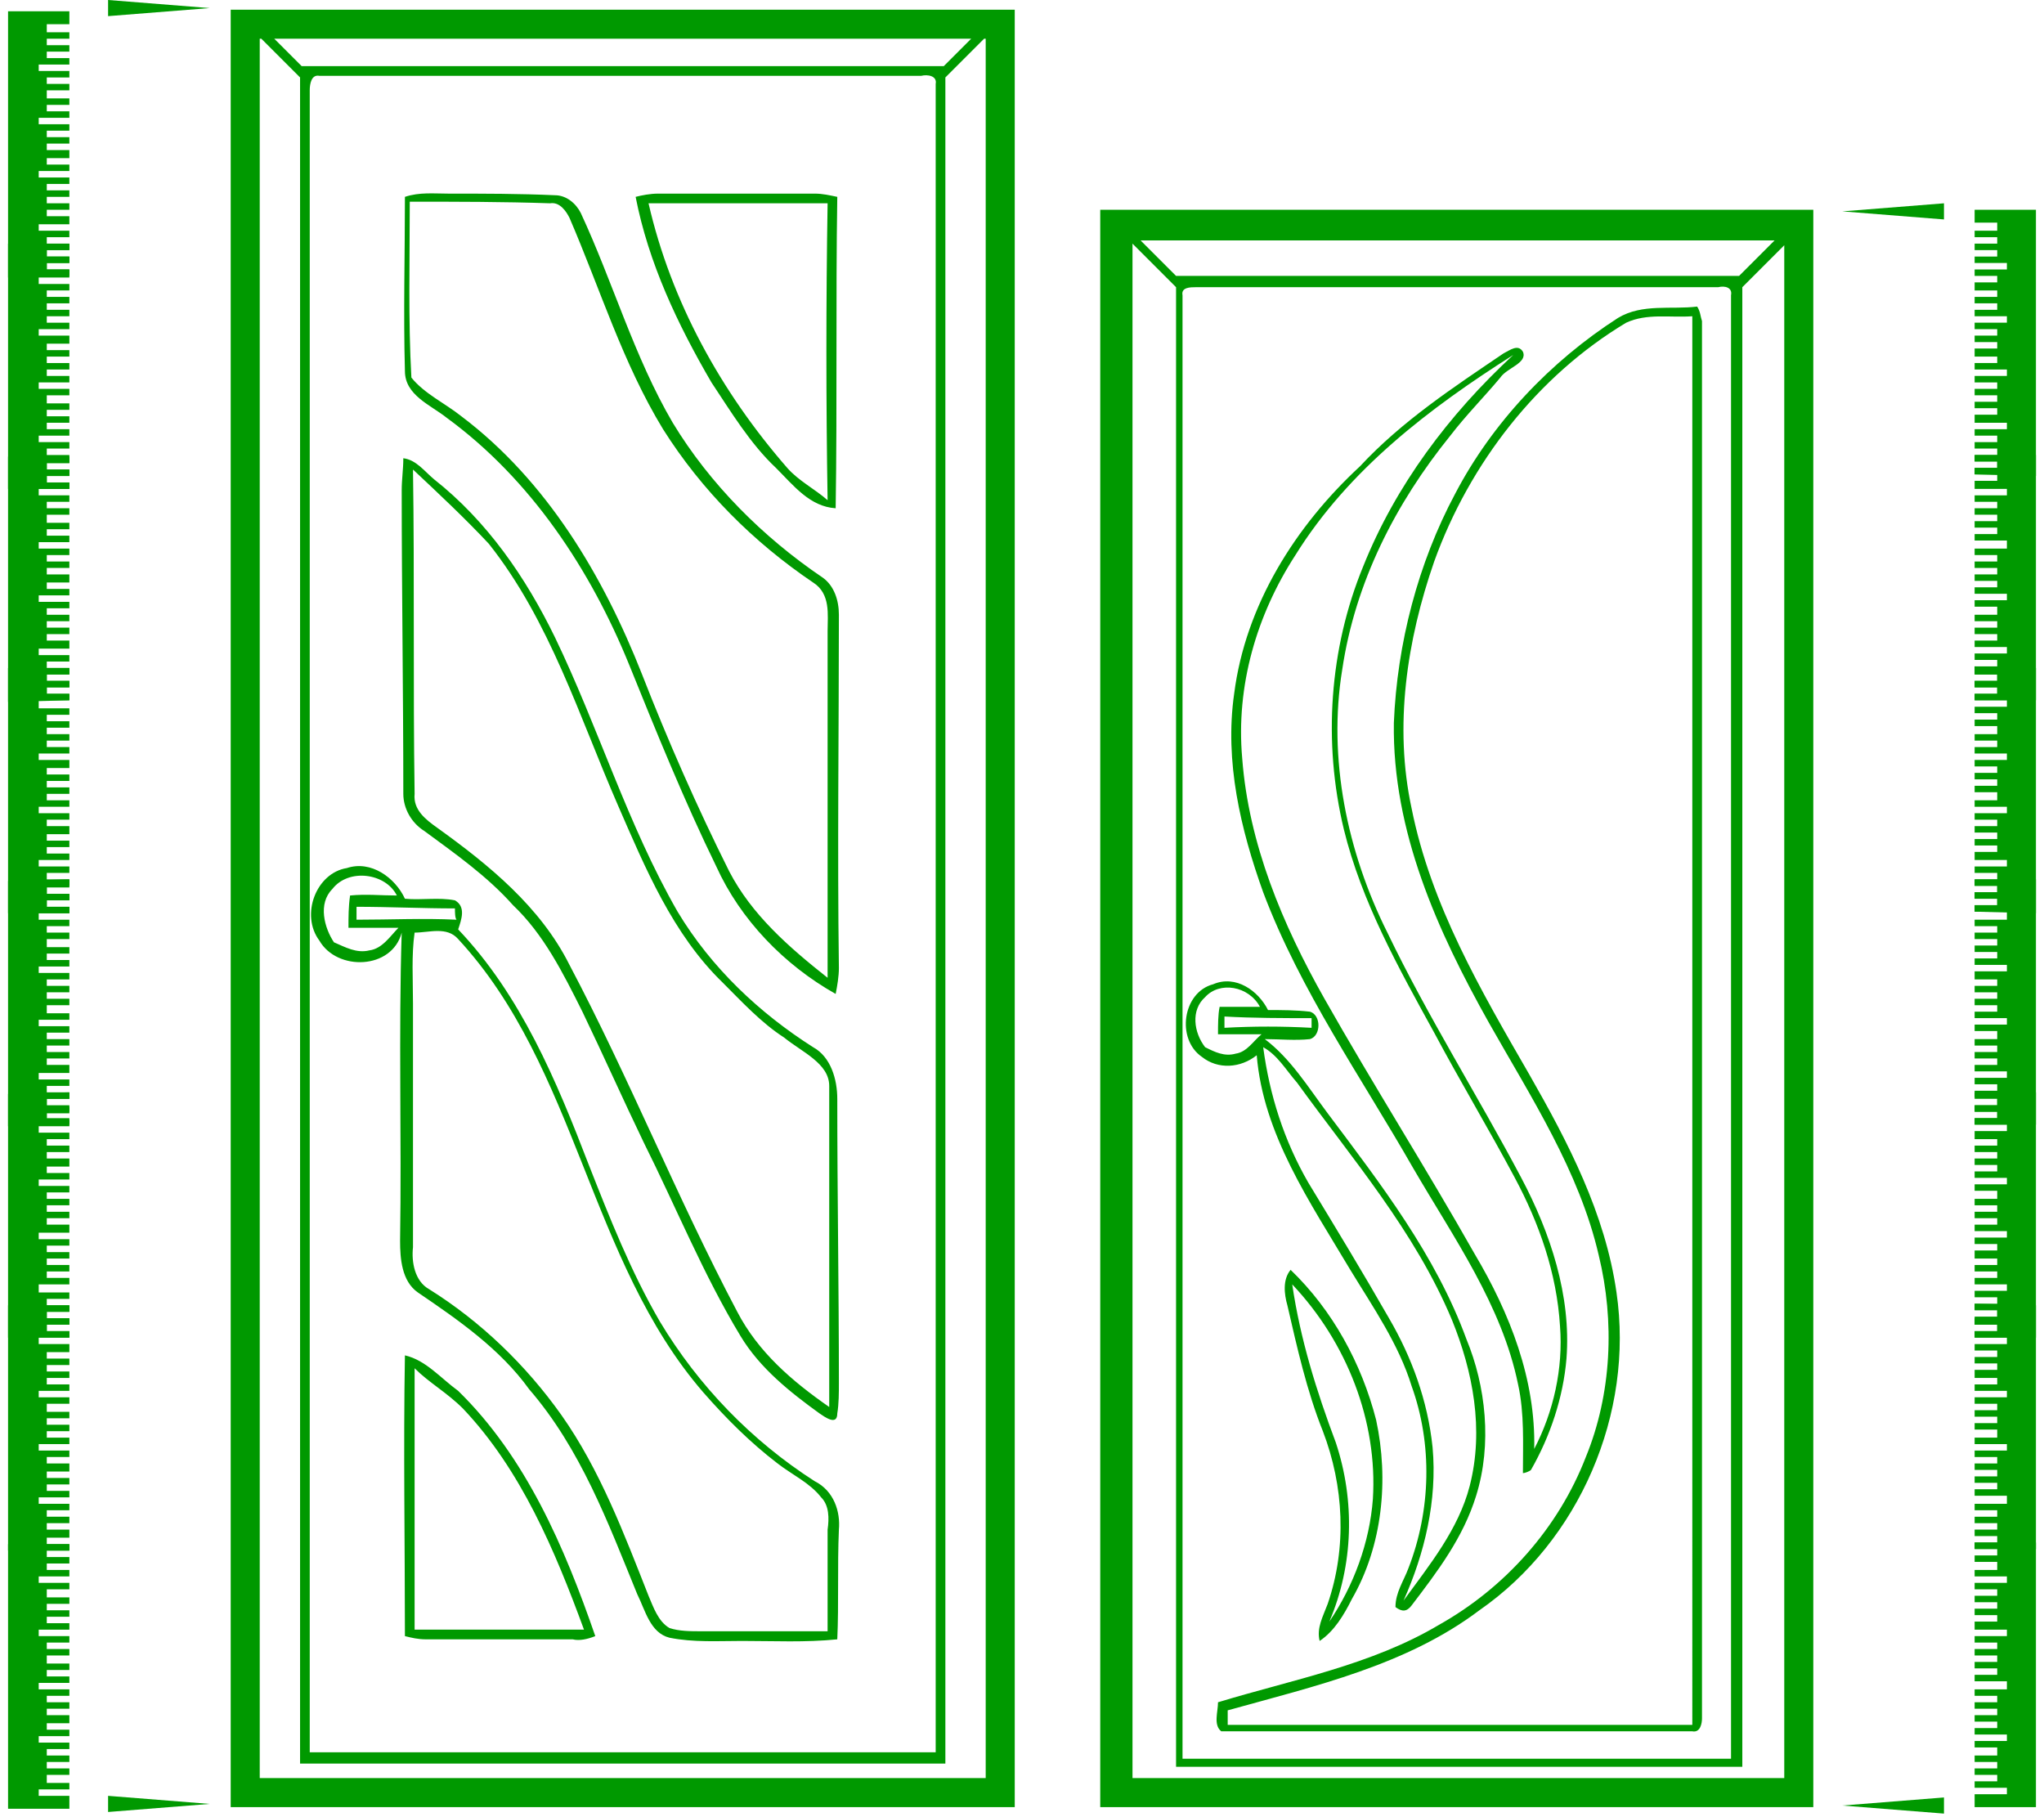 <?xml version="1.0" encoding="utf-8"?>
<!-- Generator: Adobe Illustrator 17.1.0, SVG Export Plug-In . SVG Version: 6.00 Build 0)  -->
<!DOCTYPE svg PUBLIC "-//W3C//DTD SVG 1.1//EN" "http://www.w3.org/Graphics/SVG/1.1/DTD/svg11.dtd">
<svg version="1.1" id="Слой_1" xmlns="http://www.w3.org/2000/svg" xmlns:xlink="http://www.w3.org/1999/xlink" x="0px" y="0px"
	 viewBox="0 0 126.7 112.6" enable-background="new 0 0 126.7 112.6" xml:space="preserve">
<g>
	<path fill="#009900" d="M68.2,112v-1.8h44.2v1.8H68.2L68.2,112z M110.6,111.2V13h1.8v98.2H110.6L110.6,111.2z M68.2,14.8V13h44.2
		v1.8H68.2L68.2,14.8z M68.2,110.3V13H70v97.3H68.2L68.2,110.3z M14.3,112v-1.8h48.6v1.8H14.3L14.3,112z M61.1,111.2V0.6h1.8v110.5
		H61.1L61.1,111.2z M14.3,2.4V0.6h48.6v1.8H14.3L14.3,2.4z M14.3,110.2V0.6h1.8v109.6H14.3L14.3,110.2z M69.2,111.2
		c0-32.3,0-64.7,0-97c14.1,0,28.2,0,42.3,0c0,32.3,0,64.7,0,97C97.4,111.2,83.3,111.2,69.2,111.2L69.2,111.2z M70.7,14.9
		c0.7,0.7,1.5,1.5,2.2,2.2c11.6,0,23.3,0,34.9,0c0.7-0.7,1.5-1.5,2.2-2.2C96.9,14.9,83.8,14.9,70.7,14.9L70.7,14.9z M73.3,109
		c11.3,0,22.7,0,34,0c0-30.2,0-60.5,0-90.7c0.1-0.5-0.4-0.6-0.8-0.5c-10.8,0-21.6,0-32.4,0c-0.3,0-0.9,0-0.8,0.5
		C73.3,48.5,73.3,78.7,73.3,109L73.3,109z M110.7,15.1c-0.9,0.9-1.8,1.8-2.7,2.7c0,30.6,0,61.1,0,91.7c-11.7,0-23.4,0-35.1,0
		c0-30.6,0-61.1,0-91.7c-0.9-0.9-1.8-1.8-2.7-2.7c0,31.8,0,63.5,0,95.3c13.5,0,27.1,0,40.6,0C110.7,78.6,110.7,46.8,110.7,15.1
		L110.7,15.1z M104.9,107.3c-9.7,0-19.4,0-29.2,0c-0.5-0.4-0.2-1.2-0.2-1.8c4.6-1.4,9.5-2.3,13.7-4.8c4.1-2.3,7.4-6,9.1-10.4
		c1.6-3.9,1.8-8.4,0.8-12.5c-1.2-5.2-4.2-9.8-6.8-14.4c-3.2-5.7-6-11.9-5.9-18.6c0.2-4.9,1.5-9.9,3.8-14.2
		c2.3-4.4,5.9-8.2,10.1-10.9c1.5-0.9,3.3-0.5,4.9-0.7c0.2,0.3,0.2,0.6,0.3,0.9c0,28.9,0,57.7,0,86.6
		C105.5,106.8,105.4,107.4,104.9,107.3L104.9,107.3z M104.9,19.6c-1.4,0.1-2.8-0.2-4.1,0.4c-5.5,3.3-9.7,8.7-11.9,14.8
		c-1.7,4.9-2.5,10.2-1.4,15.3c1.2,6,4.3,11.3,7.3,16.5c2.4,4.2,4.7,8.6,5.4,13.5c1.1,7.5-2.3,15.4-8.5,19.7
		c-4.5,3.4-10.2,4.7-15.6,6.2c0,0.2,0,0.7,0,0.9c9.6,0,19.2,0,28.8,0C104.9,77.7,104.9,48.6,104.9,19.6L104.9,19.6z M93,23.4
		c-1,1.2-2.1,2.3-3.1,3.6c-3.4,4.2-5.9,9.1-6.7,14.5c-0.9,5.5,0.3,11.3,2.8,16.3c2.5,5.2,5.6,10.1,8.3,15.2
		c1.8,3.4,3.1,7.3,2.8,11.2c-0.2,2.4-1,4.8-2.2,6.9c-0.1,0.1-0.4,0.2-0.5,0.2c0-1.8,0.1-3.7-0.3-5.5c-1-4.9-4-9.1-6.5-13.4
		c-3.2-5.6-7-11-9.3-17.1c-1.4-3.9-2.4-8.1-1.8-12.3c0.7-5.5,3.8-10.4,7.8-14.1c2.6-2.8,5.8-4.9,8.9-7c0.4-0.2,0.9-0.6,1.2-0.1
		C94.7,22.5,93.4,22.8,93,23.4L93,23.4z M80.3,34.4c-2.4,3.7-3.7,8.1-3.3,12.6c0.4,5.3,2.5,10.3,5.1,14.9c3,5.3,6.3,10.5,9.3,15.8
		c2.2,3.7,3.8,7.8,3.7,12.1c1.2-2.3,1.8-5,1.6-7.6c-0.2-3.3-1.3-6.4-2.8-9.2c-1.6-3-3.4-6-5-9c-2.2-4-4.5-8.1-5.6-12.6
		c-1.3-5.4-0.9-11.2,1.2-16.3c2-5,5.3-9.4,9.3-13.1C88.6,25.3,83.6,29.1,80.3,34.4L80.3,34.4z M91.5,92.7c-0.8,2.6-2.4,4.7-4,6.8
		c-0.3,0.4-0.6,0.4-1,0.1c0-0.9,0.5-1.6,0.8-2.4c1.4-3.6,1.5-7.7,0.2-11.3c-0.8-2.6-2.4-4.9-3.8-7.2c-2.5-4.2-5.4-8.4-5.8-13.3
		c-1,0.8-2.4,0.9-3.4,0.1c-1.6-1.1-1.2-4,0.7-4.5c1.4-0.6,2.8,0.4,3.4,1.6c0.9,0,1.7,0,2.6,0.1c0.7,0.2,0.7,1.5,0,1.7
		c-0.9,0.1-1.9,0-2.8,0c1.6,1.2,2.7,3,3.9,4.6c3.3,4.4,6.7,8.8,8.6,14C92.1,85.9,92.5,89.5,91.5,92.7L91.5,92.7z M74.7,61.8
		c-0.9,0.8-0.7,2.2,0,3.1c0.6,0.3,1.2,0.6,1.9,0.4c0.7-0.1,1.1-0.8,1.6-1.2c-0.9,0-1.8,0-2.7,0c0-0.6,0-1.2,0.1-1.7
		c0.8,0,1.7,0,2.5,0C77.4,61.1,75.6,60.8,74.7,61.8L74.7,61.8z M81.3,63.7c0-0.2,0-0.5,0-0.6c-1.8,0-3.6,0-5.4-0.1
		c0,0.2,0,0.5,0,0.7C77.7,63.6,79.5,63.6,81.3,63.7L81.3,63.7z M90,81.8c-2.3-5.5-6.2-10-9.6-14.7c-0.7-0.8-1.2-1.7-2.1-2.2
		c0.4,3,1.3,5.8,2.8,8.4c1.7,2.8,3.4,5.6,5,8.4c1.4,2.4,2.4,5.1,2.7,8c0.3,3.3-0.5,6.6-1.8,9.5c1.6-2.2,3.4-4.4,4.1-7.1
		C92,88.6,91.3,85,90,81.8L90,81.8z M83.8,99.1c-0.5,1-1.1,2-2,2.6c-0.2-0.8,0.2-1.5,0.5-2.3c1.2-3.5,1-7.3-0.3-10.7
		c-1-2.5-1.6-5.2-2.2-7.8c-0.2-0.7-0.3-1.6,0.2-2.2c2.6,2.5,4.4,5.8,5.3,9.3C86.1,91.7,85.7,95.8,83.8,99.1L83.8,99.1z M80.1,79.6
		c0.5,3.4,1.5,6.6,2.7,9.8c1.2,3.6,1.1,7.6-0.4,11.1c1.5-2.2,2.5-4.9,2.7-7.6C85.4,88.1,83.5,83.2,80.1,79.6L80.1,79.6z M14.5,111.2
		c0-36.8,0-73.7,0-110.5c16,0,32.1,0,48.1,0c0,36.8,0,73.7,0,110.5C46.6,111.2,30.5,111.2,14.5,111.2L14.5,111.2z M16.2,1.6
		c0.8,0.8,1.7,1.7,2.5,2.5c13.3,0,26.5,0,39.8,0c0.8-0.8,1.7-1.7,2.5-2.5C46,1.6,31.1,1.6,16.2,1.6L16.2,1.6z M57.1,4.7
		c-12.4,0-24.9,0-37.3,0c-0.5-0.1-0.6,0.5-0.6,0.9c0,34.3,0,68.7,0,103c12.9,0,25.8,0,38.8,0c0-34.5,0-68.9,0-103.4
		C58.1,4.7,57.5,4.6,57.1,4.7L57.1,4.7z M61.7,1.7c-1,1-2.1,2.1-3.1,3.1c0,34.8,0,69.6,0,104.5c-13.3,0-26.7,0-40,0
		c0-34.8,0-69.6,0-104.5c-1-1-2.1-2.1-3.1-3.1c0,36.2,0,72.4,0,108.5c15.4,0,30.8,0,46.3,0C61.7,74,61.7,37.9,61.7,1.7L61.7,1.7z
		 M52,60c0,0.5-0.1,1.1-0.2,1.6c-3.2-1.8-5.9-4.6-7.4-7.9c-2-4.1-3.7-8.3-5.4-12.5c-2.4-5.9-6.1-11.5-11.3-15.3
		c-1-0.8-2.6-1.4-2.6-2.9c-0.1-3.6,0-7.2,0-10.8c0.9-0.3,1.8-0.2,2.7-0.2c2.2,0,4.4,0,6.6,0.1c0.7,0,1.3,0.5,1.6,1.1
		c2,4.3,3.3,8.9,5.7,13c2.3,3.8,5.6,7.1,9.3,9.6c0.7,0.5,1,1.4,1,2.3C52,45.3,51.9,52.6,52,60L52,60z M50.4,36.1
		c-3.7-2.5-6.9-5.7-9.3-9.5c-2.5-4.1-3.9-8.7-5.8-13.1c-0.2-0.4-0.6-1-1.2-0.9c-2.9-0.1-5.8-0.1-8.7-0.1c0,3.7-0.1,7.3,0.1,10.9
		c0.8,1,2.1,1.6,3.1,2.4c5.3,4,8.8,9.9,11.2,16c1.6,4.1,3.4,8.2,5.4,12.2c1.4,2.7,3.7,4.7,6.1,6.6c0-7.2,0-14.3,0-21.5
		C51.3,38.1,51.5,36.8,50.4,36.1L50.4,36.1z M51.8,31.5c-1.6-0.1-2.6-1.4-3.7-2.5c-1.6-1.5-2.8-3.5-4-5.3c-2.1-3.6-3.9-7.4-4.7-11.5
		c0.4-0.1,0.9-0.2,1.4-0.2c3.2,0,6.5,0,9.7,0c0.5,0,0.9,0.1,1.4,0.2C51.8,18.6,51.9,25.1,51.8,31.5L51.8,31.5z M51.3,12.6
		c-3.7,0-7.4,0-11.1,0c1.4,6.1,4.5,11.7,8.6,16.4c0.7,0.8,1.7,1.3,2.5,2C51.2,24.9,51.2,18.7,51.3,12.6L51.3,12.6z M52,85.7
		c0,0.6,0,1.3-0.1,1.9c0,0.8-0.8,0.2-1.1,0c-1.8-1.3-3.7-2.8-4.9-4.8c-2.3-3.8-4-8-6-12c-1.3-2.7-2.5-5.4-3.8-8.1
		c-1.2-2.4-2.4-4.8-4.3-6.6c-1.6-1.8-3.6-3.2-5.5-4.6c-0.8-0.5-1.3-1.4-1.3-2.3c0-6.3-0.1-12.6-0.1-18.8c0-0.7,0.1-1.3,0.1-2
		c0.8,0.1,1.3,0.8,1.9,1.3c3.3,2.6,5.7,6.1,7.5,9.8c2.7,5.6,4.5,11.6,7.6,17c2.1,3.5,5.1,6.3,8.4,8.4c1.1,0.6,1.5,2,1.5,3.2
		C51.9,74,52,79.9,52,85.7L52,85.7z M48.6,64.3c-1.4-0.9-2.6-2.2-3.8-3.4c-3.1-3-4.8-7.1-6.5-11c-2.4-5.5-4.2-11.4-8-16.2
		c-1.5-1.6-3.1-3.1-4.7-4.6c0.1,6.7,0,13.4,0.1,20.1c-0.1,1,0.7,1.6,1.4,2.1c3.2,2.3,6.4,4.9,8.2,8.5c3.7,7,6.7,14.5,10.4,21.5
		c1.3,2.5,3.4,4.3,5.7,5.9c0-6.6,0-13.2,0-19.9C51.4,65.9,49.7,65.2,48.6,64.3L48.6,64.3z M52,94.8c-0.1,2.3,0,4.6-0.1,6.8
		c-2,0.2-3.9,0.1-5.9,0.1c-1.5,0-3,0.1-4.5-0.2c-1.2-0.3-1.5-1.7-2-2.7c-1.8-4.4-3.5-9-6.7-12.7c-1.8-2.5-4.4-4.3-6.9-6
		c-1-0.7-1.1-2.1-1.1-3.2c0.1-6.4-0.1-12.8,0.1-19.1c-0.6,2.3-4,2.4-5.1,0.5c-1.2-1.6-0.2-4.2,1.7-4.5c1.5-0.5,3,0.6,3.6,1.9
		c1,0.1,2.1-0.1,3.1,0.1c0.7,0.4,0.4,1.2,0.2,1.8c3.9,4.1,6.1,9.4,8.1,14.6c1.3,3.3,2.6,6.6,4.4,9.7c2.4,4,5.7,7.4,9.6,9.9
		C51.7,92.4,52.1,93.7,52,94.8L52,94.8z M20.6,55.1c-0.9,0.9-0.5,2.4,0.1,3.3c0.7,0.3,1.4,0.7,2.2,0.5c0.8-0.1,1.3-0.9,1.8-1.4
		c-1,0-2.1,0-3.1,0c0-0.7,0-1.3,0.1-2c1-0.1,1.9,0,2.9,0C23.9,54.1,21.6,53.8,20.6,55.1L20.6,55.1z M28.2,56.3c-2,0-4.1-0.1-6.1-0.1
		c0,0.2,0,0.6,0,0.8c2.1,0,4.1-0.1,6.2,0C28.2,56.9,28.2,56.5,28.2,56.3L28.2,56.3z M50.9,92.8c-0.7-0.9-1.8-1.4-2.7-2.1
		c-1.7-1.3-3.2-2.8-4.6-4.4c-7.1-8.2-7.8-20.1-15.2-28.1c-0.7-0.8-1.8-0.4-2.7-0.4c-0.2,1.4-0.1,2.9-0.1,4.4c0,5,0,10,0,15.1
		c-0.1,0.9,0.1,2.1,1,2.6c3.2,2,6,4.7,8.2,7.8c2.4,3.4,3.9,7.4,5.4,11.2c0.3,0.7,0.6,1.6,1.3,2c0.6,0.2,1.3,0.2,2,0.2
		c2.6,0,5.2,0,7.8,0c0-2.1,0-4.2,0-6.3C51.4,94.1,51.4,93.3,50.9,92.8L50.9,92.8z M35.5,101.6c-3,0-6.1,0-9.1,0
		c-0.5,0-0.9-0.1-1.3-0.2c0-5.8-0.1-11.6,0-17.4c1.3,0.3,2.2,1.4,3.3,2.2c4.2,4.1,6.6,9.7,8.5,15.2
		C36.4,101.6,35.9,101.7,35.5,101.6L35.5,101.6z M25.7,84.8c0,5.4,0,10.8,0,16.2c3.5,0,7,0,10.5,0c-1.8-4.9-3.9-9.9-7.5-13.7
		C27.7,86.3,26.6,85.7,25.7,84.8L25.7,84.8z"/>
	<g>
		<g>
			<g>
				<polygon fill="#009900" points="0.5,112.1 4.3,112.1 4.3,111.3 2.4,111.3 2.4,110.9 4.3,110.9 4.3,110.5 2.9,110.5 2.9,110 
					4.3,110 4.3,109.6 2.9,109.6 2.9,109.2 4.3,109.2 4.3,108.8 2.9,108.8 2.9,108.4 4.3,108.4 4.3,108 2.4,108 2.4,107.6 
					4.3,107.6 4.3,107.2 2.9,107.2 2.9,106.8 4.3,106.8 4.3,106.3 2.9,106.3 2.9,105.9 4.3,105.9 4.3,105.5 2.9,105.5 2.9,105.1 
					4.3,105.1 4.3,104.7 2.4,104.7 2.4,104.3 4.3,104.3 4.3,103.9 2.9,103.9 2.9,103.5 4.3,103.5 4.3,103.1 2.9,103.1 2.9,102.6 
					4.3,102.6 4.3,102.2 2.9,102.2 2.9,101.8 4.3,101.8 4.3,101.4 2.4,101.4 2.4,101 4.3,101 4.3,100.6 2.9,100.6 2.9,100.2 
					4.3,100.2 4.3,99.8 2.9,99.8 2.9,99.4 4.3,99.4 4.3,99 2.9,99 2.9,98.5 4.3,98.5 4.3,98.1 2.4,98.1 2.4,97.7 4.3,97.7 4.3,97.3 
					2.9,97.3 2.9,96.9 4.3,96.9 4.3,96.5 2.9,96.5 2.9,96.1 4.3,96.1 4.3,95.7 0.5,95.7 				"/>
			</g>
			<g>
				<polygon fill="#009900" points="0.5,96.1 4.3,96.1 4.3,95.7 2.9,95.7 2.9,95.3 4.3,95.3 4.3,94.8 2.9,94.8 2.9,94.4 4.3,94.4 
					4.3,94 2.9,94 2.9,93.6 4.3,93.6 4.3,93.2 2.4,93.2 2.4,92.8 4.3,92.8 4.3,92.4 2.9,92.4 2.9,92 4.3,92 4.3,91.6 2.9,91.6 
					2.9,91.2 4.3,91.2 4.3,90.7 2.9,90.7 2.9,90.3 4.3,90.3 4.3,89.9 2.4,89.9 2.4,89.5 4.3,89.5 4.3,89.1 2.9,89.1 2.9,88.7 
					4.3,88.7 4.3,88.3 2.9,88.3 2.9,87.9 4.3,87.9 4.3,87.5 2.9,87.5 2.9,87 4.3,87 4.3,86.6 2.4,86.6 2.4,86.2 4.3,86.2 4.3,85.8 
					2.9,85.8 2.9,85.4 4.3,85.4 4.3,85 2.9,85 2.9,84.6 4.3,84.6 4.3,84.2 2.9,84.2 2.9,83.8 4.3,83.8 4.3,83.3 2.4,83.3 2.4,82.9 
					4.3,82.9 4.3,82.5 2.9,82.5 2.9,82.1 4.3,82.1 4.3,81.7 2.9,81.7 2.9,81.3 4.3,81.3 4.3,80.9 0.5,80.9 				"/>
			</g>
			<g>
				<polygon fill="#009900" points="0.5,82.9 4.3,82.9 4.3,82.5 2.9,82.5 2.9,82.1 4.3,82.1 4.3,81.7 2.9,81.7 2.9,81.3 4.3,81.3 
					4.3,80.9 2.9,80.9 2.9,80.5 4.3,80.5 4.3,80.1 2.4,80.1 2.4,79.6 4.3,79.6 4.3,79.2 2.9,79.2 2.9,78.8 4.3,78.8 4.3,78.4 
					2.9,78.4 2.9,78 4.3,78 4.3,77.6 2.9,77.6 2.9,77.2 4.3,77.2 4.3,76.8 2.4,76.8 2.4,76.4 4.3,76.4 4.3,75.9 2.9,75.9 2.9,75.5 
					4.3,75.5 4.3,75.1 2.9,75.1 2.9,74.7 4.3,74.7 4.3,74.3 2.9,74.3 2.9,73.9 4.3,73.9 4.3,73.5 2.4,73.5 2.4,73.1 4.3,73.1 
					4.3,72.7 2.9,72.7 2.9,72.3 4.3,72.3 4.3,71.8 2.9,71.8 2.9,71.4 4.3,71.4 4.3,71 2.9,71 2.9,70.6 4.3,70.6 4.3,70.2 2.4,70.2 
					2.4,69.8 4.3,69.8 4.3,69.4 2.9,69.4 2.9,69 4.3,69 4.3,68.6 2.9,68.6 2.9,68.1 4.3,68.1 4.3,67.7 0.5,67.8 				"/>
			</g>
			<g>
				<g>
					<polygon fill="#009900" points="0.5,69.8 4.3,69.7 4.3,69.3 2.9,69.3 2.9,68.9 4.3,68.9 4.3,68.5 2.9,68.5 2.9,68.1 4.3,68.1 
						4.3,67.7 2.9,67.7 2.9,67.3 4.3,67.3 4.3,66.9 2.4,66.9 2.4,66.5 4.3,66.5 4.3,66 2.9,66 2.9,65.6 4.3,65.6 4.3,65.2 2.9,65.2 
						2.9,64.8 4.3,64.8 4.3,64.4 2.9,64.4 2.9,64 4.3,64 4.3,63.6 2.4,63.6 2.4,63.2 4.3,63.2 4.3,62.8 2.9,62.8 2.9,62.3 4.3,62.3 
						4.3,61.9 2.9,61.9 2.9,61.5 4.3,61.5 4.3,61.1 2.9,61.1 2.9,60.7 4.3,60.7 4.3,60.3 2.4,60.3 2.4,59.9 4.3,59.9 4.3,59.5 
						2.9,59.5 2.9,59.1 4.3,59.1 4.3,58.7 2.9,58.7 2.9,58.2 4.3,58.2 4.3,57.8 2.9,57.8 2.9,57.4 4.3,57.4 4.3,57 2.4,57 2.4,56.6 
						4.3,56.6 4.3,56.2 2.9,56.2 2.9,55.8 4.3,55.8 4.3,55.4 2.9,55.4 2.9,55 4.3,55 4.3,54.5 0.5,54.6 					"/>
				</g>
				<g>
					<polygon fill="#009900" points="0.5,56.6 4.3,56.6 4.3,56.2 2.9,56.2 2.9,55.8 4.3,55.8 4.3,55.4 2.9,55.4 2.9,54.9 4.3,54.9 
						4.3,54.5 2.9,54.5 2.9,54.1 4.3,54.1 4.3,53.7 2.4,53.7 2.4,53.3 4.3,53.3 4.3,52.9 2.9,52.9 2.9,52.5 4.3,52.5 4.3,52.1 
						2.9,52.1 2.9,51.7 4.3,51.7 4.3,51.2 2.9,51.2 2.9,50.8 4.3,50.8 4.3,50.4 2.4,50.4 2.4,50 4.3,50 4.3,49.6 2.9,49.6 2.9,49.2 
						4.3,49.2 4.3,48.8 2.9,48.8 2.9,48.4 4.3,48.4 4.3,48 2.9,48 2.9,47.6 4.3,47.6 4.3,47.1 2.4,47.1 2.4,46.7 4.3,46.7 4.3,46.3 
						2.9,46.3 2.9,45.9 4.3,45.9 4.3,45.5 2.9,45.5 2.9,45.1 4.3,45.1 4.3,44.7 2.9,44.7 2.9,44.3 4.3,44.3 4.3,43.9 2.4,43.9 
						2.4,43.4 4.3,43.4 4.3,43 2.9,43 2.9,42.6 4.3,42.6 4.3,42.2 2.9,42.2 2.9,41.8 4.3,41.8 4.3,41.4 0.5,41.4 					"/>
				</g>
			</g>
		</g>
		<g>
			<g>
				<polygon fill="#009900" points="0.5,43.5 4.3,43.4 4.3,43 2.9,43 2.9,42.6 4.3,42.6 4.3,42.2 2.9,42.2 2.9,41.8 4.3,41.8 
					4.3,41.4 2.9,41.4 2.9,41 4.3,41 4.3,40.6 2.4,40.6 2.4,40.2 4.3,40.2 4.3,39.7 2.9,39.7 2.9,39.3 4.3,39.3 4.3,38.9 2.9,38.9 
					2.9,38.5 4.3,38.5 4.3,38.1 2.9,38.1 2.9,37.7 4.3,37.7 4.3,37.3 2.4,37.3 2.4,36.9 4.3,36.9 4.3,36.5 2.9,36.5 2.9,36.1 
					4.3,36.1 4.3,35.6 2.9,35.6 2.9,35.2 4.3,35.2 4.3,34.8 2.9,34.8 2.9,34.4 4.3,34.4 4.3,34 2.4,34 2.4,33.6 4.3,33.6 4.3,33.2 
					2.9,33.2 2.9,32.8 4.3,32.8 4.3,32.4 2.9,32.4 2.9,31.9 4.3,31.9 4.3,31.5 2.9,31.5 2.9,31.1 4.3,31.1 4.3,30.7 2.4,30.7 
					2.4,30.3 4.3,30.3 4.3,29.9 2.9,29.9 2.9,29.5 4.3,29.5 4.3,29.1 2.9,29.1 2.9,28.7 4.3,28.7 4.3,28.3 0.5,28.3 				"/>
			</g>
			<g>
				<polygon fill="#009900" points="0.5,30.3 4.3,30.3 4.3,29.9 2.9,29.9 2.9,29.5 4.3,29.5 4.3,29.1 2.9,29.1 2.9,28.7 4.3,28.7 
					4.3,28.2 2.9,28.2 2.9,27.8 4.3,27.8 4.3,27.4 2.4,27.4 2.4,27 4.3,27 4.3,26.6 2.9,26.6 2.9,26.2 4.3,26.2 4.3,25.8 2.9,25.8 
					2.9,25.4 4.3,25.4 4.3,25 2.9,25 2.9,24.5 4.3,24.5 4.3,24.1 2.4,24.1 2.4,23.7 4.3,23.7 4.3,23.3 2.9,23.3 2.9,22.9 4.3,22.9 
					4.3,22.5 2.9,22.5 2.9,22.1 4.3,22.1 4.3,21.7 2.9,21.7 2.9,21.3 4.3,21.3 4.3,20.8 2.4,20.8 2.4,20.4 4.3,20.4 4.3,20 2.9,20 
					2.9,19.6 4.3,19.6 4.3,19.2 2.9,19.2 2.9,18.8 4.3,18.8 4.3,18.4 2.9,18.4 2.9,18 4.3,18 4.3,17.6 2.4,17.6 2.4,17.2 4.3,17.2 
					4.3,16.7 2.9,16.7 2.9,16.3 4.3,16.3 4.3,15.9 2.9,15.9 2.9,15.5 4.3,15.5 4.3,15.1 0.5,15.1 				"/>
			</g>
		</g>
		<g>
			<polygon fill="#009900" points="0.5,17.2 4.3,17.1 4.3,16.7 2.9,16.7 2.9,16.3 4.3,16.3 4.3,15.9 2.9,15.9 2.9,15.5 4.3,15.5 
				4.3,15.1 2.9,15.1 2.9,14.7 4.3,14.7 4.3,14.3 2.4,14.3 2.4,13.9 4.3,13.9 4.3,13.4 2.9,13.4 2.9,13 4.3,13 4.3,12.6 2.9,12.6 
				2.9,12.2 4.3,12.2 4.3,11.8 2.9,11.8 2.9,11.4 4.3,11.4 4.3,11 2.4,11 2.4,10.6 4.3,10.6 4.3,10.2 2.9,10.2 2.9,9.8 4.3,9.8 
				4.3,9.3 2.9,9.3 2.9,8.9 4.3,8.9 4.3,8.5 2.9,8.5 2.9,8.1 4.3,8.1 4.3,7.7 2.4,7.7 2.4,7.3 4.3,7.3 4.3,6.9 2.9,6.9 2.9,6.5 
				4.3,6.5 4.3,6.1 2.9,6.1 2.9,5.6 4.3,5.6 4.3,5.2 2.9,5.2 2.9,4.8 4.3,4.8 4.3,4.4 2.4,4.4 2.4,4 4.3,4 4.3,3.6 2.9,3.6 2.9,3.2 
				4.3,3.2 4.3,2.8 2.9,2.8 2.9,2.4 4.3,2.4 4.3,2 2.9,2 2.9,1.5 4.3,1.5 4.3,0.7 0.5,0.7 			"/>
		</g>
	</g>
	<g>
		<g>
			<polygon fill="#009900" points="126.2,95.6 122.4,95.6 122.4,96 123.8,96 123.8,96.4 122.4,96.4 122.4,96.8 123.8,96.8 
				123.8,97.3 122.4,97.3 122.4,97.7 124.4,97.7 124.4,98.1 122.4,98.1 122.4,98.5 123.8,98.5 123.8,98.9 122.4,98.9 122.4,99.3 
				123.8,99.3 123.8,99.7 122.4,99.7 122.4,100.1 123.8,100.1 123.8,100.5 122.4,100.5 122.4,101 124.4,101 124.4,101.4 
				122.4,101.4 122.4,101.8 123.8,101.8 123.8,102.2 122.4,102.2 122.4,102.6 123.8,102.6 123.8,103 122.4,103 122.4,103.4 
				123.8,103.4 123.8,103.8 122.4,103.8 122.4,104.2 124.4,104.2 124.4,104.7 122.4,104.7 122.4,105.1 123.8,105.1 123.8,105.5 
				122.4,105.5 122.4,105.9 123.8,105.9 123.8,106.3 122.4,106.3 122.4,106.7 123.8,106.7 123.8,107.1 122.4,107.1 122.4,107.5 
				124.4,107.5 124.4,107.9 122.4,107.9 122.4,108.3 123.8,108.3 123.8,108.8 122.4,108.8 122.4,109.2 123.8,109.2 123.8,109.6 
				122.4,109.6 122.4,110 123.8,110 123.8,110.4 122.4,110.4 122.4,110.8 124.4,110.8 124.4,111.2 122.4,111.2 122.4,112 126.2,112 
							"/>
			<polygon fill="#009900" points="126.2,80.9 122.4,80.8 122.4,81.2 123.8,81.2 123.8,81.7 122.4,81.7 122.4,82.1 123.8,82.1 
				123.8,82.5 122.4,82.5 122.4,82.9 124.4,82.9 124.4,83.3 122.4,83.3 122.4,83.7 123.8,83.7 123.8,84.1 122.4,84.1 122.4,84.5 
				123.8,84.5 123.8,84.9 122.4,84.9 122.4,85.4 123.8,85.4 123.8,85.8 122.4,85.8 122.4,86.2 124.4,86.2 124.4,86.6 122.4,86.6 
				122.4,87 123.8,87 123.8,87.4 122.4,87.4 122.4,87.8 123.8,87.8 123.8,88.2 122.4,88.2 122.4,88.6 123.8,88.6 123.8,89.1 
				122.4,89.1 122.4,89.5 124.4,89.5 124.4,89.9 122.4,89.9 122.4,90.3 123.8,90.3 123.8,90.7 122.4,90.7 122.4,91.1 123.8,91.1 
				123.8,91.5 122.4,91.5 122.4,91.9 123.8,91.9 123.8,92.3 122.4,92.3 122.4,92.7 124.4,92.7 124.4,93.2 122.4,93.2 122.4,93.6 
				123.8,93.6 123.8,94 122.4,94 122.4,94.4 123.8,94.4 123.8,94.8 122.4,94.8 122.4,95.2 123.8,95.2 123.8,95.6 122.4,95.6 
				122.4,96 126.2,96 			"/>
			<polygon fill="#009900" points="126.2,67.7 122.4,67.7 122.4,68.1 123.8,68.1 123.8,68.5 122.4,68.5 122.4,68.9 123.8,68.9 
				123.8,69.3 122.4,69.3 122.4,69.7 124.4,69.7 124.4,70.1 122.4,70.1 122.4,70.6 123.8,70.6 123.8,71 122.4,71 122.4,71.4 
				123.8,71.4 123.8,71.8 122.4,71.8 122.4,72.2 123.8,72.2 123.8,72.6 122.4,72.6 122.4,73 124.4,73 124.4,73.4 122.4,73.4 
				122.4,73.8 123.8,73.8 123.8,74.3 122.4,74.3 122.4,74.7 123.8,74.7 123.8,75.1 122.4,75.1 122.4,75.5 123.8,75.5 123.8,75.9 
				122.4,75.9 122.4,76.3 124.4,76.3 124.4,76.7 122.4,76.7 122.4,77.1 123.8,77.1 123.8,77.5 122.4,77.5 122.4,78 123.8,78 
				123.8,78.4 122.4,78.4 122.4,78.8 123.8,78.8 123.8,79.2 122.4,79.2 122.4,79.6 124.4,79.6 124.4,80 122.4,80 122.4,80.4 
				123.8,80.4 123.8,80.8 122.4,80.8 122.4,81.2 123.8,81.2 123.8,81.6 122.4,81.6 122.4,82.1 123.8,82.1 123.8,82.5 122.4,82.5 
				122.4,82.9 126.2,82.9 			"/>
			<g>
				<polygon fill="#009900" points="126.2,54.5 122.4,54.5 122.4,54.9 123.8,54.9 123.8,55.3 122.4,55.3 122.4,55.7 123.8,55.7 
					123.8,56.1 122.4,56.1 122.4,56.5 124.4,56.5 124.4,57 122.4,57 122.4,57.4 123.8,57.4 123.8,57.8 122.4,57.8 122.4,58.2 
					123.8,58.2 123.8,58.6 122.4,58.6 122.4,59 123.8,59 123.8,59.4 122.4,59.4 122.4,59.8 124.4,59.8 124.4,60.2 122.4,60.2 
					122.4,60.7 123.8,60.7 123.8,61.1 122.4,61.1 122.4,61.5 123.8,61.5 123.8,61.9 122.4,61.9 122.4,62.3 123.8,62.3 123.8,62.7 
					122.4,62.7 122.4,63.1 124.4,63.1 124.4,63.5 122.4,63.5 122.4,63.9 123.8,63.9 123.8,64.4 122.4,64.4 122.4,64.8 123.8,64.8 
					123.8,65.2 122.4,65.2 122.4,65.6 123.8,65.6 123.8,66 122.4,66 122.4,66.4 124.4,66.4 124.4,66.8 122.4,66.8 122.4,67.2 
					123.8,67.2 123.8,67.6 122.4,67.6 122.4,68 123.8,68 123.8,68.5 122.4,68.5 122.4,68.9 123.8,68.9 123.8,69.3 122.4,69.3 
					122.4,69.7 126.2,69.7 				"/>
				<polygon fill="#009900" points="126.2,41.4 122.4,41.3 122.4,41.8 123.8,41.8 123.8,42.2 122.4,42.2 122.4,42.6 123.8,42.6 
					123.8,43 122.4,43 122.4,43.4 124.4,43.4 124.4,43.8 122.4,43.8 122.4,44.2 123.8,44.2 123.8,44.6 122.4,44.6 122.4,45 
					123.8,45 123.8,45.5 122.4,45.5 122.4,45.9 123.8,45.9 123.8,46.3 122.4,46.3 122.4,46.7 124.4,46.7 124.4,47.1 122.4,47.1 
					122.4,47.5 123.8,47.5 123.8,47.9 122.4,47.9 122.4,48.3 123.8,48.3 123.8,48.7 122.4,48.7 122.4,49.1 123.8,49.1 123.8,49.6 
					122.4,49.6 122.4,50 124.4,50 124.4,50.4 122.4,50.4 122.4,50.8 123.8,50.8 123.8,51.2 122.4,51.2 122.4,51.6 123.8,51.6 
					123.8,52 122.4,52 122.4,52.4 123.8,52.4 123.8,52.8 122.4,52.8 122.4,53.3 124.4,53.3 124.4,53.7 122.4,53.7 122.4,54.1 
					123.8,54.1 123.8,54.5 122.4,54.5 122.4,54.9 123.8,54.9 123.8,55.3 122.4,55.3 122.4,55.7 123.8,55.7 123.8,56.1 122.4,56.1 
					122.4,56.5 126.2,56.6 				"/>
			</g>
		</g>
		<g>
			<polygon fill="#009900" points="126.2,28.2 122.4,28.2 122.4,28.6 123.8,28.6 123.8,29 122.4,29 122.4,29.4 123.8,29.4 
				123.8,29.8 122.4,29.8 122.4,30.3 124.4,30.3 124.4,30.7 122.4,30.7 122.4,31.1 123.8,31.1 123.8,31.5 122.4,31.5 122.4,31.9 
				123.8,31.9 123.8,32.3 122.4,32.3 122.4,32.7 123.8,32.7 123.8,33.1 122.4,33.1 122.4,33.5 124.4,33.5 124.4,34 122.4,34 
				122.4,34.4 123.8,34.4 123.8,34.8 122.4,34.8 122.4,35.2 123.8,35.2 123.8,35.6 122.4,35.6 122.4,36 123.8,36 123.8,36.4 
				122.4,36.4 122.4,36.8 124.4,36.8 124.4,37.2 122.4,37.2 122.4,37.6 123.8,37.6 123.8,38.1 122.4,38.1 122.4,38.5 123.8,38.5 
				123.8,38.9 122.4,38.9 122.4,39.3 123.8,39.3 123.8,39.7 122.4,39.7 122.4,40.1 124.4,40.1 124.4,40.5 122.4,40.5 122.4,40.9 
				123.8,40.9 123.8,41.3 122.4,41.3 122.4,41.8 123.8,41.8 123.8,42.2 122.4,42.2 122.4,42.6 123.8,42.6 123.8,43 122.4,43 
				122.4,43.4 126.2,43.4 			"/>
		</g>
		<polygon fill="#009900" points="126.2,13 122.4,13 122.4,13.8 123.8,13.8 123.8,14.3 122.4,14.3 122.4,14.7 123.8,14.7 
			123.8,15.1 122.4,15.1 122.4,15.5 123.8,15.5 123.8,15.9 122.4,15.9 122.4,16.3 124.4,16.3 124.4,16.7 122.4,16.7 122.4,17.1 
			123.8,17.1 123.8,17.5 122.4,17.5 122.4,18 123.8,18 123.8,18.4 122.4,18.4 122.4,18.8 123.8,18.8 123.8,19.2 122.4,19.2 
			122.4,19.6 124.4,19.6 124.4,20 122.4,20 122.4,20.4 123.8,20.4 123.8,20.8 122.4,20.8 122.4,21.2 123.8,21.2 123.8,21.6 
			122.4,21.6 122.4,22.1 123.8,22.1 123.8,22.5 122.4,22.5 122.4,22.9 124.4,22.9 124.4,23.3 122.4,23.3 122.4,23.7 123.8,23.7 
			123.8,24.1 122.4,24.1 122.4,24.5 123.8,24.5 123.8,24.9 122.4,24.9 122.4,25.3 123.8,25.3 123.8,25.7 122.4,25.7 122.4,26.2 
			124.4,26.2 124.4,26.6 122.4,26.6 122.4,27 123.8,27 123.8,27.4 122.4,27.4 122.4,27.8 123.8,27.8 123.8,28.2 122.4,28.2 
			122.4,28.6 123.8,28.6 123.8,29 122.4,29 122.4,29.4 126.2,29.5 		"/>
	</g>
	<g>
		<line fill="#009900" x1="6.7" y1="0.5" x2="13" y2="0.5"/>
		<polygon fill="#009900" points="6.7,0 13,0.5 6.7,1 		"/>
	</g>
	<g>
		<line fill="#009900" x1="6.7" y1="111.8" x2="13" y2="111.8"/>
		<polygon fill="#009900" points="6.7,111.3 13,111.8 6.7,112.3 		"/>
	</g>
	<g>
		<line fill="#009900" x1="120.5" y1="13.1" x2="114.2" y2="13.1"/>
		<polygon fill="#009900" points="120.5,13.6 114.2,13.1 120.5,12.6 		"/>
	</g>
	<g>
		<line fill="#009900" x1="120.5" y1="111.9" x2="114.2" y2="111.9"/>
		<polygon fill="#009900" points="120.5,112.4 114.2,111.9 120.5,111.4 		"/>
	</g>
</g>
</svg>
